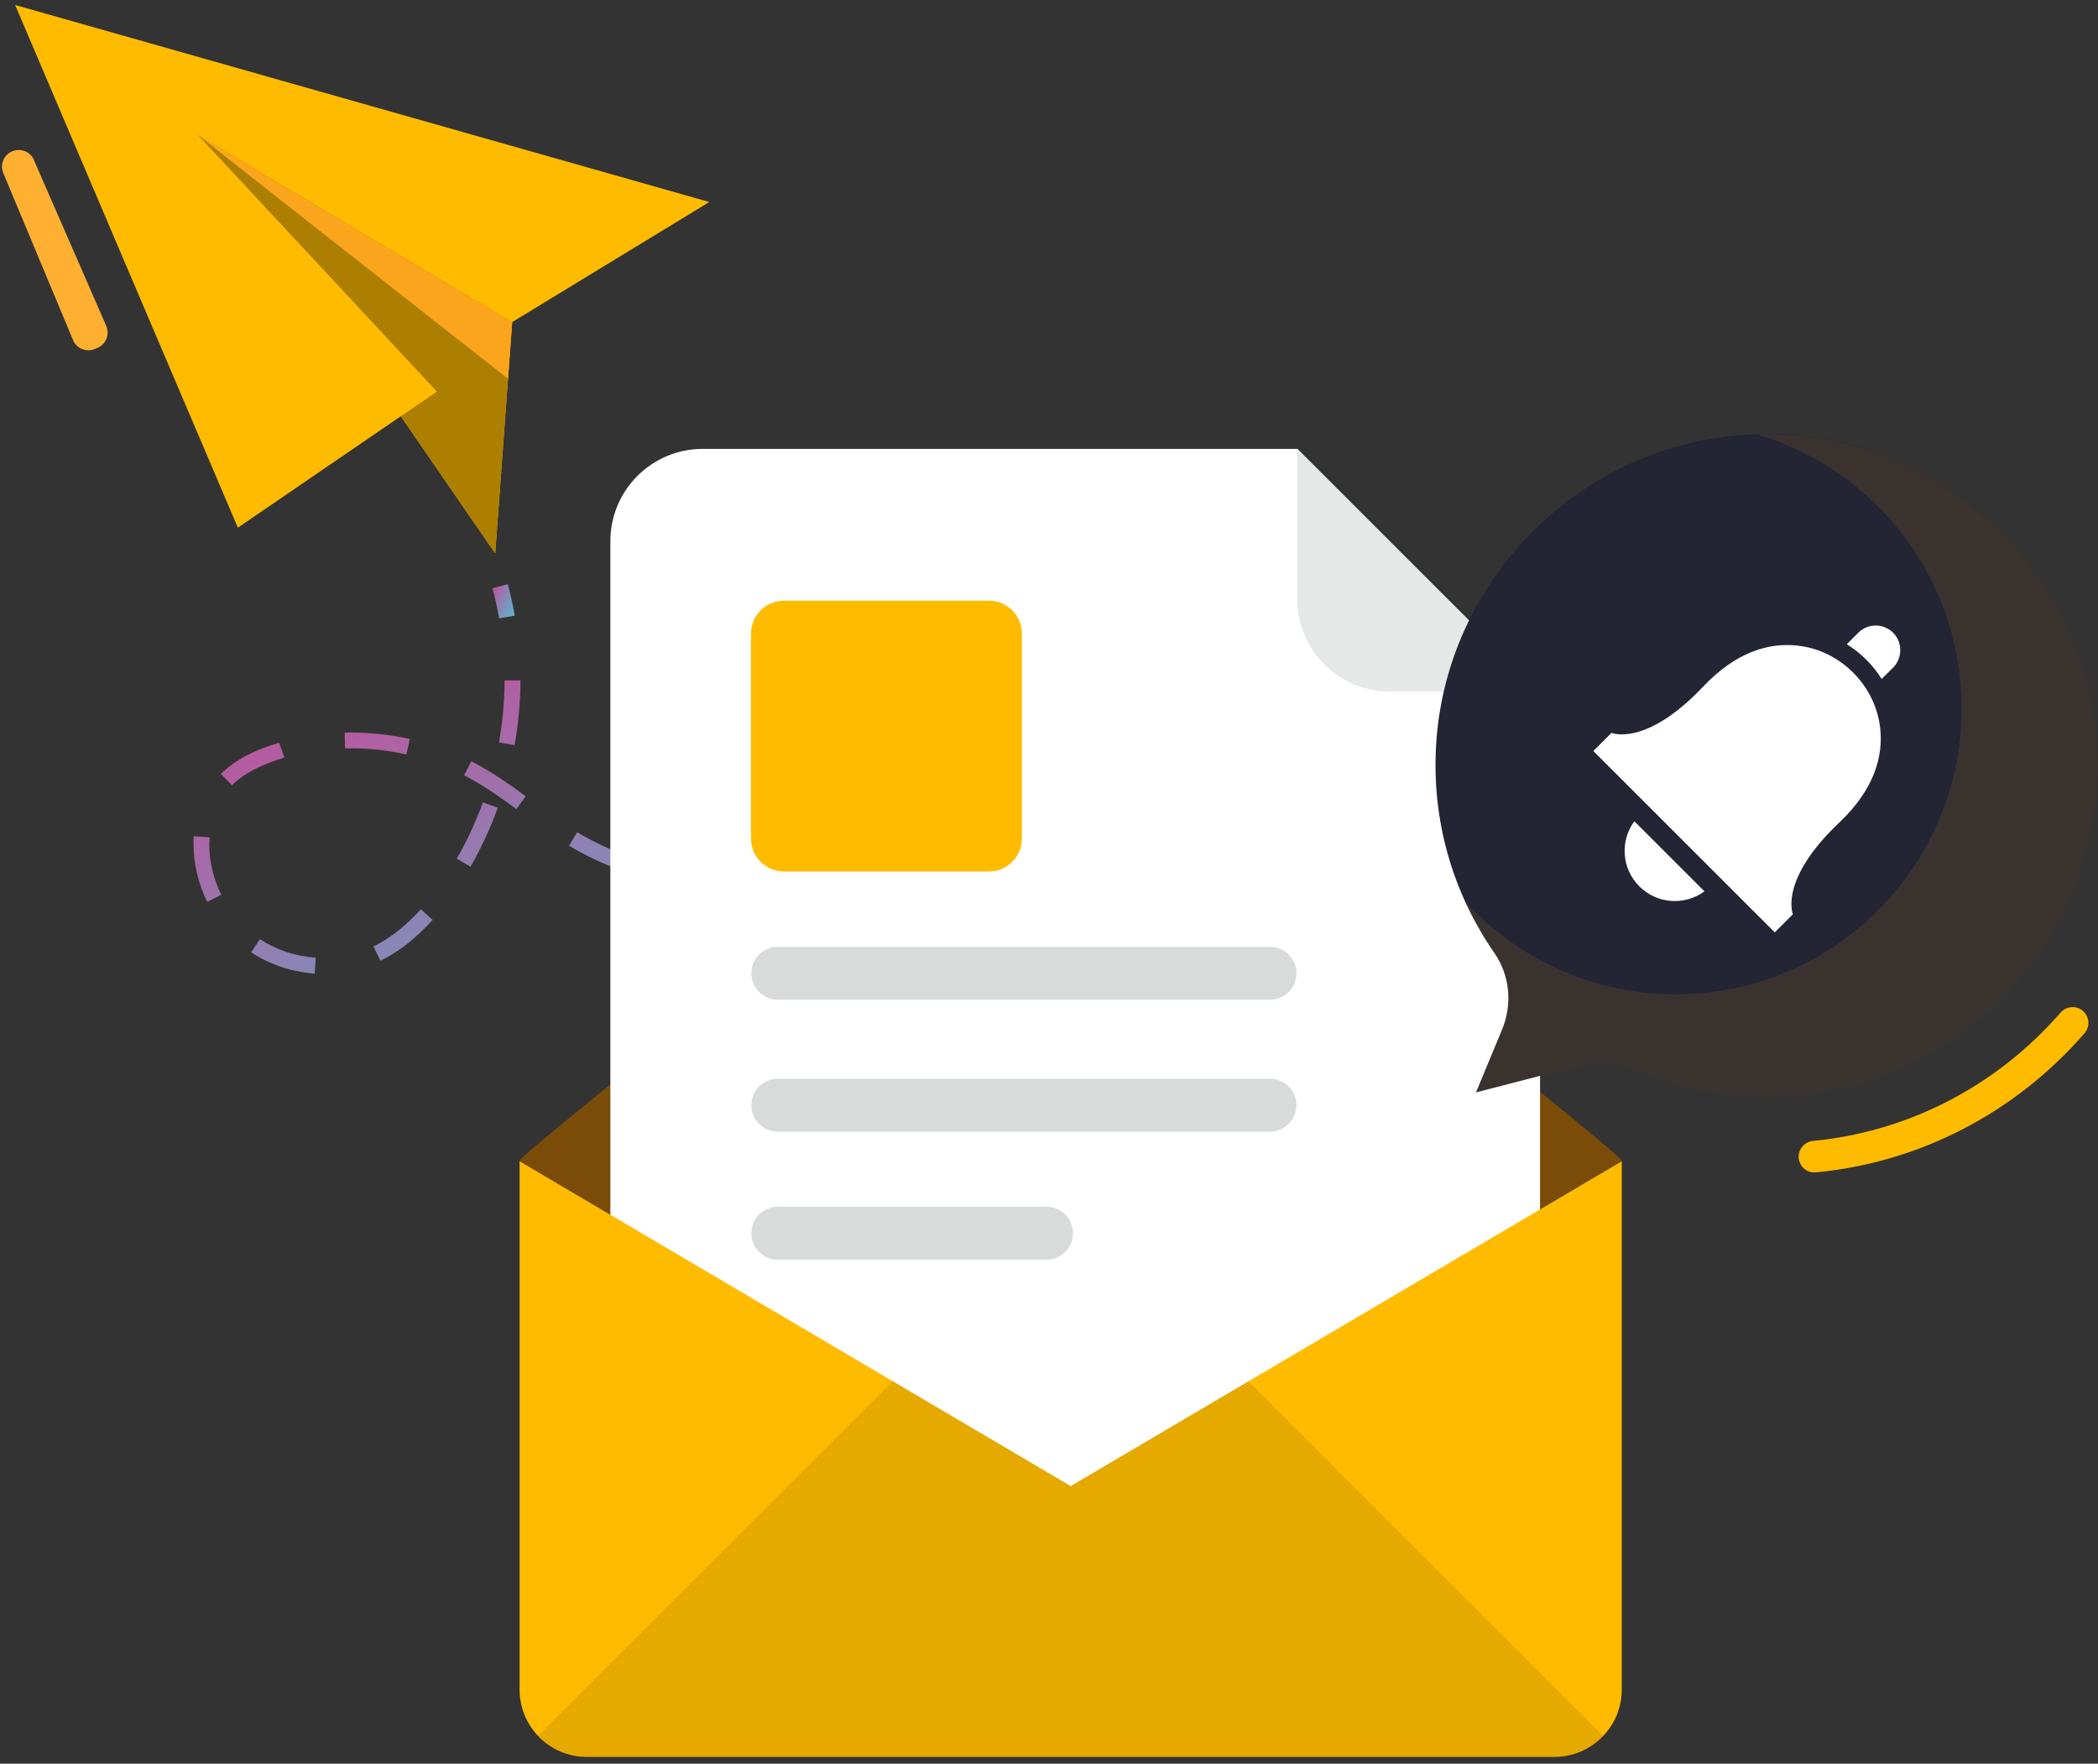 <svg xmlns="http://www.w3.org/2000/svg" width="182" height="153" viewBox="0 0 182 153" fill="none"><rect x="0" y="0" width="182" height="153" fill="#333333" stroke="none"/><path d="M1.313 0.432L20.634 45.774L34.771 36.107L42.96 48.006L44.431 27.942L61.53 17.524L1.313 0.432Z" fill="#FFBB00"></path><path d="M37.903 33.97L20.634 45.774L34.77 36.107L42.96 48.006L44.431 27.942L17.185 11.727L37.903 33.97Z" fill="#AD7F00"></path><path d="M44.071 32.86L17.185 11.727L44.431 27.942L44.071 32.86Z" fill="#FBA51C"></path><path d="M43.298 53.654C43.15 52.765 42.949 51.887 42.727 51.031L44.049 50.671C44.293 51.57 44.494 52.49 44.652 53.41L43.298 53.643V53.654Z" fill="url(#paint0_linear_41_7525)"></path><path d="M27.299 84.453C25.31 84.315 23.405 83.681 21.786 82.612L22.548 81.47C23.966 82.411 25.638 82.961 27.394 83.078L27.299 84.442V84.453ZM33.002 83.332L32.399 82.105C33.828 81.407 35.203 80.317 36.505 78.879L37.531 79.799C36.113 81.375 34.6 82.57 33.013 83.342L33.002 83.332ZM17.977 78.234C17.205 76.668 16.792 74.944 16.792 73.252C16.792 73.115 16.792 72.977 16.792 72.84L16.813 72.543L18.178 72.639V72.892C18.157 73.019 18.157 73.136 18.157 73.252C18.157 74.733 18.517 76.245 19.194 77.631L17.966 78.234H17.977ZM71.073 77.916V76.541C72.851 76.541 74.692 76.457 76.533 76.319L76.628 77.684C74.755 77.821 72.883 77.895 71.073 77.906V77.916ZM65.508 77.737L64.629 77.673C62.947 77.536 61.413 77.345 59.953 77.091L60.185 75.737C61.603 75.981 63.095 76.171 64.735 76.309L65.592 76.372L65.497 77.737H65.508ZM82.162 77.112L81.983 75.748C83.749 75.505 85.57 75.209 87.389 74.86L87.654 76.203C85.802 76.562 83.961 76.859 82.173 77.112H82.162ZM54.503 75.727C52.895 75.177 51.382 74.511 50.006 73.739C49.795 73.622 49.572 73.495 49.361 73.368L50.07 72.194C50.271 72.311 50.472 72.438 50.673 72.543C51.974 73.273 53.403 73.908 54.937 74.437L54.493 75.737L54.503 75.727ZM40.811 75.177L39.626 74.49C40.515 72.945 41.277 71.295 41.891 69.603L43.181 70.068C42.547 71.845 41.742 73.559 40.822 75.177H40.811ZM93.072 75.029L92.743 73.696C94.458 73.284 96.246 72.808 98.055 72.29L98.436 73.612C96.616 74.13 94.807 74.606 93.072 75.029ZM103.737 71.993L103.314 70.692C105.06 70.132 106.795 69.54 108.52 68.926L108.975 70.216C107.24 70.83 105.494 71.433 103.737 71.993ZM44.8 70.185C43.541 69.265 42.187 68.302 40.716 67.498L40.261 67.255L40.885 66.039C41.044 66.123 41.213 66.208 41.372 66.293C42.917 67.139 44.367 68.165 45.605 69.074L44.8 70.185ZM20.125 68.122L19.162 67.139C20.368 65.954 22.019 65.066 24.209 64.431L24.675 65.721C22.654 66.314 21.151 67.107 20.125 68.112V68.122ZM35.245 65.446C33.69 65.097 32.082 64.918 30.495 64.918H29.934L29.902 63.553C31.796 63.511 33.701 63.691 35.552 64.103L35.256 65.446H35.245ZM44.642 64.643L43.287 64.399C43.605 62.622 43.763 60.824 43.774 59.026H45.15C45.15 60.898 44.97 62.792 44.642 64.632V64.643Z" fill="url(#paint1_linear_41_7525)"></path><path d="M114.202 68.281L113.715 67.001C114.572 66.673 115.418 66.346 116.275 66.018L116.773 67.297C115.916 67.636 115.059 67.964 114.202 68.292V68.281Z" fill="url(#paint2_linear_41_7525)"></path><path d="M157.405 101.714C156.707 101.714 156.114 101.185 156.04 100.477C155.966 99.726 156.516 99.049 157.278 98.975C165.574 98.171 173.203 94.215 178.758 87.837C179.255 87.266 180.123 87.203 180.694 87.7C181.265 88.197 181.329 89.064 180.832 89.635C174.811 96.553 166.536 100.836 157.542 101.703C157.5 101.703 157.458 101.703 157.405 101.703V101.714Z" fill="#FFBB00"></path><path d="M140.687 100.751L92.882 128.928L45.076 100.751C45.076 100.751 45.076 100.698 45.076 100.677C45.118 100.497 47.753 98.297 51.774 95.029C51.816 94.998 51.848 94.966 51.88 94.934C65.085 84.22 92.871 62.284 92.871 62.284C92.871 62.284 120.657 84.22 133.863 94.934C137.947 98.245 140.635 100.487 140.677 100.677C140.677 100.698 140.677 100.73 140.677 100.751H140.687Z" fill="#7A4C08"></path><path d="M112.541 38.941H60.958C56.535 38.941 52.948 42.527 52.948 46.948V124.898C52.948 129.319 56.535 132.904 60.958 132.904H125.587C130.01 132.904 133.597 129.319 133.597 124.898V59.989L112.53 38.931L112.541 38.941Z" fill="white"></path><path d="M112.541 51.982C112.541 56.403 116.128 59.989 120.551 59.989H133.598L112.531 38.931V51.972L112.541 51.982Z" fill="#E6E8E8"></path><path d="M85.791 52.109H68.004C66.426 52.109 65.147 53.388 65.147 54.965V72.744C65.147 74.321 66.426 75.6 68.004 75.6H85.791C87.369 75.6 88.648 74.321 88.648 72.744V54.965C88.648 53.388 87.369 52.109 85.791 52.109Z" fill="#FFBB00"></path><path d="M110.171 82.136H67.476C66.207 82.136 65.18 83.162 65.18 84.432C65.18 85.701 66.207 86.727 67.476 86.727H110.171C111.441 86.727 112.467 85.701 112.467 84.432C112.467 83.162 111.441 82.136 110.171 82.136Z" fill="#D9DBDB"></path><path d="M110.171 93.58H67.476C66.207 93.58 65.18 94.606 65.18 95.876C65.18 97.145 66.207 98.171 67.476 98.171H110.171C111.441 98.171 112.467 97.145 112.467 95.876C112.467 94.606 111.441 93.58 110.171 93.58Z" fill="#D9DBDB"></path><path d="M90.787 104.686H67.476C66.207 104.686 65.18 105.712 65.18 106.981C65.18 108.25 66.207 109.276 67.476 109.276H90.787C92.056 109.276 93.083 108.25 93.083 106.981C93.083 105.712 92.056 104.686 90.787 104.686Z" fill="#D9DBDB"></path><path d="M140.687 100.741V146.58C140.687 149.785 138.063 152.408 134.857 152.408H50.885C47.679 152.408 45.076 149.785 45.076 146.58V100.741L92.882 128.917L140.687 100.741Z" fill="#FFBB00"></path><path d="M139.068 150.589L108.298 119.832L92.881 128.917L77.454 119.821L46.684 150.578C47.742 151.699 49.234 152.408 50.885 152.408H134.857C136.518 152.408 137.999 151.699 139.068 150.589Z" fill="black" fill-opacity="0.1"></path><path d="M150.348 37.81C136.581 39.163 125.588 50.502 124.604 64.283C124.117 71.147 126.064 77.514 129.64 82.676C130.995 84.622 131.206 87.129 130.307 89.308L128.042 94.765L137.322 92.364C138.835 91.973 140.433 92.1 141.861 92.713C146.157 94.575 151.004 95.431 156.093 94.934C169.605 93.623 180.525 82.718 181.837 69.222C183.583 51.105 168.484 36.022 150.358 37.799L150.348 37.81Z" fill="#232434"></path><path d="M153.955 80.888L155.532 79.313C155.532 79.313 154.283 76.362 159.532 71.38C162.664 68.419 163.362 65.542 163.108 63.194C162.706 59.46 159.648 56.404 155.913 56.002C153.564 55.748 150.696 56.446 147.734 59.577C142.75 64.833 139.798 63.575 139.798 63.575L138.221 65.15L153.955 80.878V80.888Z" fill="white"></path><path d="M141.777 71.243C140.528 72.945 140.666 75.346 142.21 76.891C143.755 78.435 146.157 78.572 147.861 77.324L141.777 71.243Z" fill="white"></path><path d="M164.218 57.916L163.234 58.9C162.472 57.683 161.425 56.647 160.208 55.885L161.203 54.891C162.039 54.056 163.393 54.056 164.229 54.891C165.054 55.716 165.054 57.07 164.229 57.916H164.218Z" fill="white"></path><g style="mix-blend-mode:difference" opacity="0.1"><path d="M152.474 37.693C162.705 40.75 170.165 50.227 170.165 61.448C170.165 75.145 159.055 86.251 145.352 86.251C138.136 86.251 131.65 83.152 127.121 78.234C127.841 79.799 128.677 81.29 129.639 82.686C130.994 84.632 131.205 87.139 130.306 89.318L128.042 94.776L137.321 92.375C138.834 91.983 140.432 92.11 141.861 92.724C146.157 94.585 151.003 95.442 156.092 94.945C169.604 93.633 180.524 82.739 181.836 69.233C183.519 51.834 169.647 37.238 152.484 37.693H152.474Z" fill="#FFBB00"></path></g><path d="M2.942 13.885L9.217 28.27C9.534 28.999 9.196 29.856 8.466 30.173L8.243 30.268C7.503 30.586 6.646 30.247 6.339 29.507L0.286 15.017C-0.031 14.255 0.35 13.388 1.122 13.102C1.842 12.838 2.646 13.177 2.953 13.885H2.942Z" fill="#FFB031"></path><defs><linearGradient id="paint0_linear_41_7525" x1="43.884" y1="57.237" x2="39.801" y2="55.287" gradientUnits="userSpaceOnUse"><stop offset="0.104" stop-color="#4AC6D5"></stop><stop offset="0.516" stop-color="#8789B7"></stop><stop offset="0.822" stop-color="#C1509B"></stop></linearGradient><linearGradient id="paint1_linear_41_7525" x1="72.2" y1="114.998" x2="42.901" y2="36.428" gradientUnits="userSpaceOnUse"><stop offset="0.104" stop-color="#4AC6D5"></stop><stop offset="0.516" stop-color="#8789B7"></stop><stop offset="0.822" stop-color="#C1509B"></stop></linearGradient><linearGradient id="paint2_linear_41_7525" x1="115.553" y1="71.023" x2="111.551" y2="67.043" gradientUnits="userSpaceOnUse"><stop offset="0.104" stop-color="#4AC6D5"></stop><stop offset="0.516" stop-color="#8789B7"></stop><stop offset="0.822" stop-color="#C1509B"></stop></linearGradient></defs></svg>